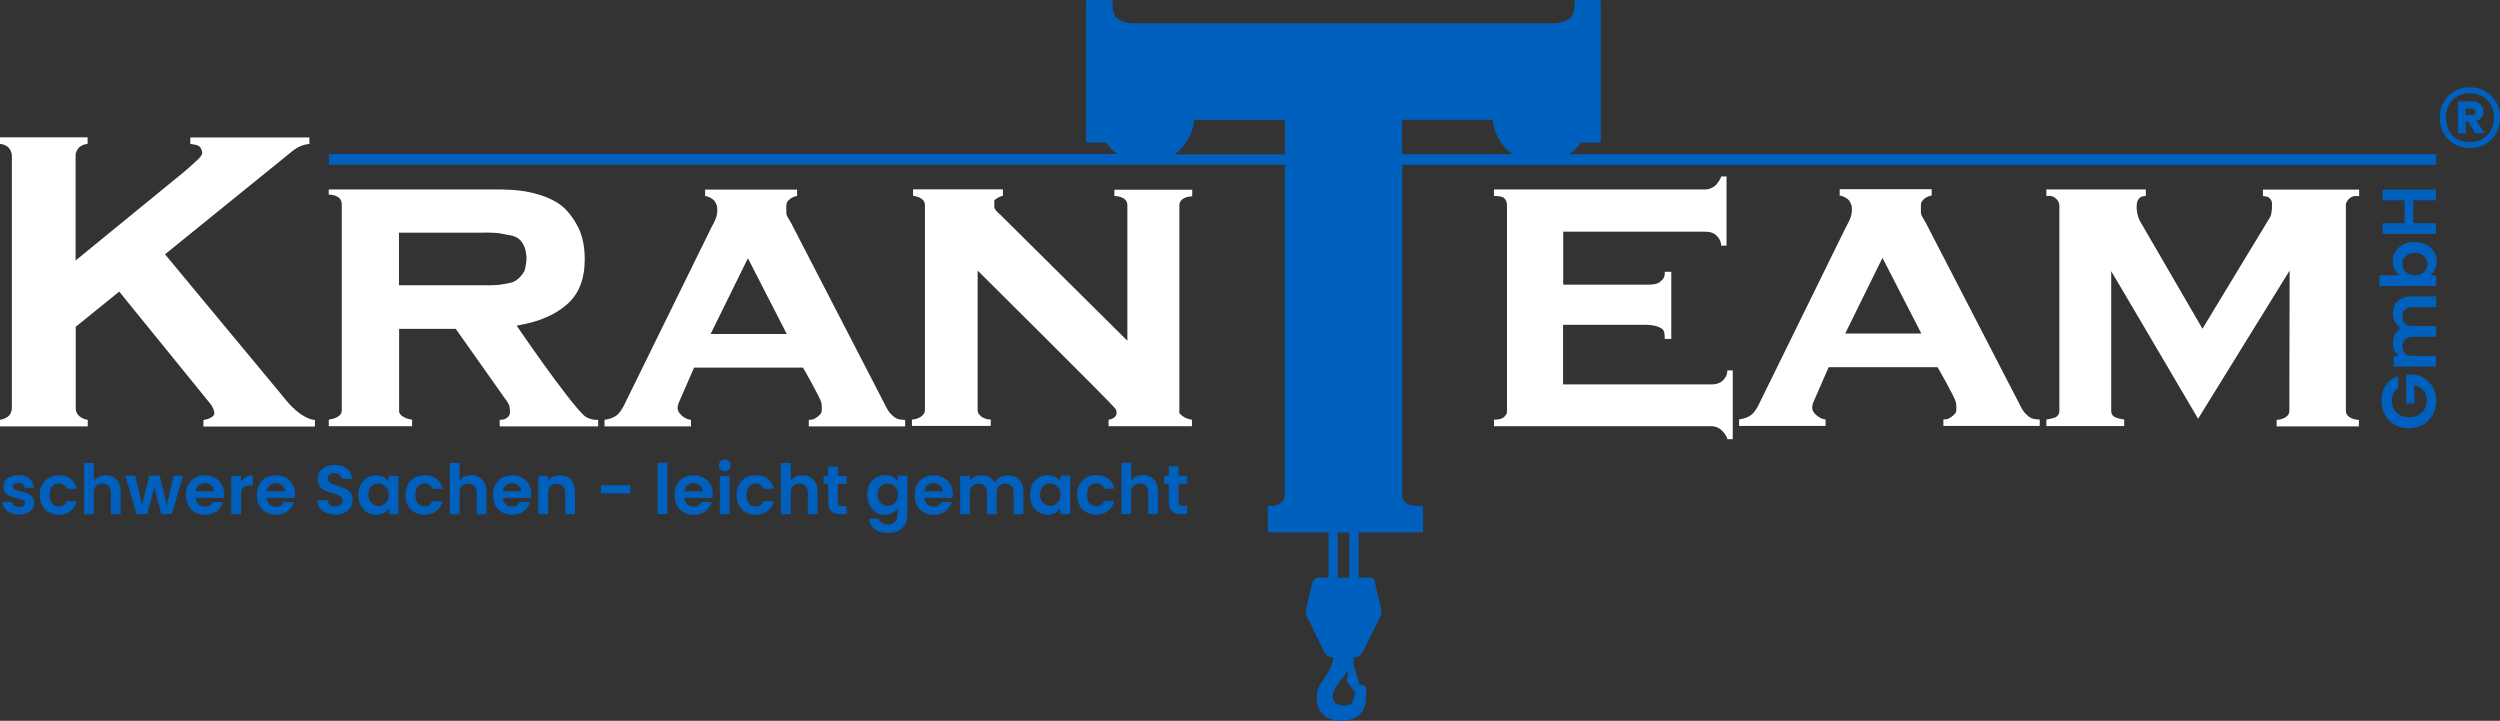 <svg xmlns="http://www.w3.org/2000/svg" id="Ebene_2" data-name="Ebene 2" viewBox="0 0 176.96 51.02"><rect x="0" y="0" width="176.96" height="51.02" fill="#333333" stroke="none"/><defs><style>      .cls-1 {        fill: #0060bd;      }      .cls-2 {        fill: #fff;      }    </style></defs><g id="Ebene_3" data-name="Ebene 3"><g><path class="cls-1" d="M107.04,10.91h-7.8v.02h7.83s-.02-.02-.03-.02Zm-23.88,0s-.02,.02-.03,.02h7.82v-.02h-7.79Z"></path><path class="cls-1" d="M172.38,10.91h-61.27c.3-.22,.56-.49,.78-.81h1.32c.05,0,.1-.05,.1-.1V.1c0-.06-.05-.1-.1-.1h-1.66c-.06,0-.11,.05-.1,.11,.04,.65-.09,1.04-.41,1.24-.33,.19-.66,.3-1,.3h-29.87c-.34,0-.69-.1-1.01-.3-.31-.19-.44-.59-.41-1.24,0-.06-.04-.11-.1-.11h-1.67c-.05,0-.1,.04-.1,.1V9.99c0,.05,.05,.1,.1,.1h1.32c.21,.32,.48,.59,.78,.81H23.33s-.05,.03-.05,.06v.65s.02,.05,.05,.05H90.94v23.27c0,.3-.08,.52-.25,.65-.24,.2-.51,.26-.83,.22-.07-.02-.12,.03-.12,.1v1.67c0,.06,.05,.11,.1,.11h4.2v3.2h-.65c-.23,0-.45,.17-.51,.41l-.45,1.89c-.03,.15,0,.29,.05,.41l1.24,2.53c.12,.24,.36,.4,.62,.41v.02s.02,.09,.03,.12c0,0,0,.02,0,.03-.05,.21-.18,.62-.41,.98-.06,.09-.13,.19-.19,.28-.28,.39-.57,.79-.57,1.4,0,.39,.12,1.66,1.76,1.66,1.19,0,1.66-.73,1.7-1.36,.02-.21,.02-.32,.03-.41,.02-.09,.02-.16,.03-.3,0-.16-.03-.28-.11-.37-.08-.08-.19-.12-.35-.12h-.03l-.41-1.38h0s-.02-.08-.02-.08c.02-.12,.02-.22,0-.29,0-.02,0-.04-.02-.06,.02-.03,.03-.07,.03-.11v-.02h.02c.27,0,.53-.16,.65-.4l1.25-2.54c.06-.12,.08-.27,.05-.41l-.49-2.06c-.03-.14-.15-.23-.29-.23h-.83v-3.2h4.47c.05,0,.09-.05,.09-.11v-1.66c0-.06-.05-.1-.11-.1-1.22,.06-1.37-.41-1.37-.88V11.67h73.14s.05-.02,.05-.06v-.64s-.02-.06-.05-.06Zm-87.85-2.42h6.42v2.45h-7.82s.02-.02,.03-.02c.77-.57,1.28-1.46,1.37-2.42Zm10.16,29.2h.82v3.2h-.82v-3.2Zm1.25,11.31c-.05,.14-.09,.3-.12,.42-.05,.29-.14,.52-.65,.52s-.82-.2-.83-.74c0-.33,.39-.83,.76-1.31l.23-.3s0,0,.02,0c.02,0,.02,.02,.02,.02l.02,.07,.04,.14s0,.06-.02,.09l-.02,.03c-.09,.12-.09,.27,0,.38l.37,.47,.17,.22Zm3.3-38.07v-2.45h6.42c.09,.96,.6,1.85,1.38,2.42,0,0,.02,.02,.03,.02h-7.83Z"></path><path class="cls-1" d="M169.78,27.48c-.16,.09-.28,.21-.36,.36-.08,.15-.12,.33-.12,.53,0,.22,.05,.42,.15,.6,.1,.17,.25,.31,.43,.41,.19,.1,.41,.15,.65,.15s.47-.05,.66-.15c.19-.1,.33-.24,.43-.42,.1-.18,.15-.38,.15-.62,0-.29-.08-.53-.23-.71-.15-.18-.37-.31-.64-.36v1.3h-.58v-2.05h.66c.26,.05,.51,.16,.73,.33,.22,.17,.4,.38,.54,.64s.2,.56,.2,.88c0,.37-.08,.7-.25,.99s-.39,.53-.69,.7c-.29,.17-.63,.25-1,.25s-.71-.08-1-.25c-.3-.17-.52-.4-.69-.7-.16-.3-.25-.62-.25-.99,0-.43,.1-.8,.31-1.11,.21-.31,.5-.53,.88-.65v.87Zm-.06-6.16c.23-.23,.54-.34,.95-.34h1.77v.76h-1.66c-.24,0-.42,.06-.54,.18-.12,.12-.19,.28-.19,.49s.06,.37,.19,.49c.12,.12,.31,.18,.54,.18h1.66v.76h-1.66c-.24,0-.42,.06-.54,.18-.12,.12-.19,.28-.19,.49s.06,.38,.19,.5c.12,.12,.31,.18,.54,.18h1.66v.76h-3.01v-.76h.36c-.13-.1-.23-.22-.3-.38-.07-.15-.11-.32-.11-.51,0-.24,.05-.45,.15-.63,.1-.18,.24-.33,.43-.43-.17-.1-.31-.24-.42-.43-.11-.19-.16-.39-.16-.61,0-.37,.11-.67,.34-.89Zm-.21-2.23c-.09-.17-.14-.37-.14-.59,0-.26,.06-.49,.19-.7,.13-.21,.31-.37,.54-.49,.23-.12,.5-.18,.81-.18s.58,.06,.82,.18c.24,.12,.42,.29,.55,.49,.13,.21,.2,.44,.2,.7,0,.22-.04,.42-.13,.59s-.2,.3-.34,.4h.43v.76h-4.02v-.76h1.45c-.14-.1-.26-.23-.35-.4Zm.94-1.08c-.13,.07-.23,.17-.3,.29-.07,.12-.1,.25-.1,.39s.04,.27,.11,.39,.17,.22,.31,.29c.13,.07,.29,.11,.47,.11s.34-.04,.47-.11c.13-.07,.24-.17,.31-.29s.11-.25,.11-.39-.04-.27-.11-.39c-.07-.12-.18-.22-.31-.29-.13-.07-.29-.11-.48-.11s-.34,.04-.47,.11Zm-1.81-4.59h3.79v.76h-1.61v1.62h1.61v.76h-3.79v-.76h1.56v-1.62h-1.56v-.76Zm7.29-6.96c.32,.19,.57,.44,.76,.77s.27,.69,.27,1.1-.09,.77-.27,1.1c-.18,.33-.43,.59-.76,.77-.32,.19-.69,.28-1.09,.28s-.78-.09-1.11-.28c-.32-.19-.57-.44-.76-.77-.18-.33-.27-.7-.27-1.1s.09-.77,.27-1.1,.43-.58,.76-.77c.32-.19,.69-.28,1.11-.28s.77,.09,1.09,.28Zm.13,3.12c.31-.32,.47-.74,.47-1.25s-.16-.93-.47-1.25c-.31-.32-.72-.48-1.23-.48s-.92,.16-1.23,.48c-.31,.32-.46,.74-.46,1.25s.15,.93,.46,1.25c.3,.32,.71,.48,1.23,.48s.91-.16,1.23-.48Zm-.41-1.27c-.09,.12-.21,.2-.36,.25l.59,.87h-.66s-.51-.83-.51-.83h-.18v.84h-.55v-2.26h1.01c.24,0,.43,.06,.57,.19,.14,.13,.22,.3,.22,.52,0,.17-.04,.31-.13,.43Zm-1.12-.16h.43c.08,0,.14-.02,.19-.06,.05-.04,.08-.1,.08-.18s-.03-.13-.08-.17c-.05-.04-.12-.06-.19-.06h-.43v.47Z"></path><path class="cls-1" d="M.76,36.32c-.18-.08-.32-.19-.42-.33-.1-.14-.16-.29-.17-.46H.86c.01,.1,.06,.19,.15,.26,.09,.07,.2,.1,.34,.1s.23-.03,.31-.08c.07-.05,.11-.12,.11-.2,0-.09-.05-.15-.13-.2-.09-.04-.23-.09-.43-.14-.2-.05-.37-.1-.5-.15-.13-.05-.24-.13-.33-.24-.09-.11-.14-.25-.14-.44,0-.15,.04-.29,.13-.41,.09-.12,.21-.22,.37-.29,.16-.07,.35-.11,.57-.11,.32,0,.58,.08,.78,.24,.19,.16,.3,.38,.32,.66h-.66c0-.11-.05-.19-.14-.26s-.19-.1-.32-.1c-.12,0-.22,.02-.29,.07-.07,.05-.1,.11-.1,.19,0,.09,.05,.16,.14,.21,.09,.05,.23,.1,.43,.14,.2,.05,.36,.1,.49,.15,.13,.05,.24,.13,.33,.24,.09,.11,.14,.25,.14,.43,0,.16-.04,.3-.13,.42-.09,.12-.21,.22-.37,.29-.16,.07-.35,.11-.57,.11s-.42-.04-.6-.12Zm2.23-2.02c.11-.21,.27-.37,.48-.49s.44-.17,.7-.17c.34,0,.62,.08,.84,.25,.22,.17,.37,.41,.44,.71h-.74c-.04-.12-.11-.21-.2-.28-.09-.07-.21-.1-.35-.1-.2,0-.35,.07-.47,.21s-.17,.34-.17,.61,.06,.46,.17,.6,.27,.21,.47,.21c.28,0,.46-.12,.54-.37h.74c-.08,.29-.22,.53-.45,.7-.22,.17-.5,.26-.83,.26-.26,0-.49-.06-.7-.17s-.36-.28-.48-.49-.17-.46-.17-.74,.06-.53,.17-.74Zm5.04-.53c.16,.09,.29,.22,.38,.4,.09,.18,.13,.39,.13,.63v1.6h-.69v-1.5c0-.22-.05-.38-.16-.5-.11-.12-.26-.17-.44-.17s-.34,.06-.45,.17c-.11,.12-.16,.28-.16,.5v1.5h-.69v-3.63h.69v1.25c.09-.12,.21-.21,.35-.28,.15-.07,.31-.1,.49-.1,.21,0,.39,.04,.55,.13Zm4.93-.1l-.8,2.72h-.74l-.5-1.9-.5,1.9h-.75l-.8-2.72h.7l.48,2.07,.52-2.07h.73l.51,2.07,.48-2.07h.66Zm2.88,1.57h-1.99c.02,.2,.09,.35,.21,.46,.12,.11,.27,.17,.45,.17,.26,0,.44-.11,.54-.33h.74c-.08,.26-.23,.48-.45,.65-.22,.17-.5,.25-.82,.25-.26,0-.5-.06-.7-.17s-.37-.28-.49-.49c-.12-.21-.17-.46-.17-.74s.06-.53,.17-.74c.11-.21,.27-.38,.48-.49,.21-.11,.44-.17,.71-.17s.49,.06,.69,.17c.2,.11,.36,.27,.48,.47s.17,.44,.17,.7c0,.1,0,.19-.02,.27Zm-.69-.46c0-.18-.07-.32-.19-.42s-.28-.16-.46-.16c-.17,0-.31,.05-.43,.15-.12,.1-.19,.25-.21,.43h1.29Zm2.25-1.02c.14-.08,.31-.12,.49-.12v.72h-.18c-.22,0-.38,.05-.49,.15-.11,.1-.16,.28-.16,.53v1.36h-.69v-2.72h.69v.42c.09-.14,.2-.26,.35-.34Zm3.46,1.48h-1.99c.02,.2,.09,.35,.21,.46,.12,.11,.27,.17,.45,.17,.26,0,.44-.11,.54-.33h.74c-.08,.26-.23,.48-.45,.65-.22,.17-.5,.25-.82,.25-.26,0-.5-.06-.7-.17s-.37-.28-.49-.49c-.12-.21-.17-.46-.17-.74s.06-.53,.17-.74c.11-.21,.27-.38,.48-.49,.21-.11,.44-.17,.71-.17s.49,.06,.69,.17c.2,.11,.36,.27,.48,.47s.17,.44,.17,.7c0,.1,0,.19-.02,.27Zm-.69-.46c0-.18-.07-.32-.19-.42s-.28-.16-.46-.16c-.17,0-.31,.05-.43,.15-.12,.1-.19,.25-.21,.43h1.29Zm2.92,1.53c-.19-.08-.34-.2-.45-.35s-.17-.34-.17-.55h.74c0,.14,.06,.25,.15,.33s.21,.12,.37,.12,.29-.04,.38-.12c.09-.08,.14-.18,.14-.3,0-.1-.03-.19-.09-.25-.06-.07-.14-.12-.23-.15-.09-.04-.22-.08-.39-.13-.22-.07-.4-.13-.54-.19-.14-.06-.26-.16-.36-.29s-.15-.3-.15-.52c0-.2,.05-.38,.15-.53,.1-.15,.24-.27,.43-.35,.18-.08,.39-.12,.63-.12,.35,0,.64,.09,.86,.26s.34,.41,.37,.72h-.76c0-.12-.06-.22-.15-.29s-.22-.12-.37-.12c-.13,0-.24,.03-.32,.1-.08,.07-.12,.17-.12,.3,0,.09,.03,.17,.09,.23,.06,.06,.14,.11,.23,.15,.09,.04,.22,.08,.38,.13,.22,.07,.4,.13,.54,.2,.14,.07,.26,.16,.36,.29,.1,.13,.15,.3,.15,.52,0,.18-.05,.35-.14,.51s-.23,.28-.42,.38-.4,.14-.65,.14c-.24,0-.45-.04-.65-.12Zm2.44-2.01c.11-.21,.26-.38,.45-.49,.19-.11,.4-.17,.63-.17,.2,0,.38,.04,.53,.12s.27,.19,.37,.31v-.39h.69v2.72h-.69v-.4c-.09,.13-.21,.23-.37,.32s-.33,.13-.54,.13c-.23,0-.44-.06-.63-.18-.19-.12-.34-.28-.45-.5-.11-.21-.16-.46-.16-.74s.05-.52,.16-.73Zm1.88,.31c-.07-.12-.15-.21-.27-.28s-.23-.1-.36-.1-.25,.03-.35,.09c-.11,.06-.2,.15-.26,.27-.07,.12-.1,.26-.1,.42s.03,.31,.1,.43,.16,.22,.27,.28c.11,.07,.23,.1,.35,.1s.25-.03,.36-.1,.2-.16,.27-.28,.1-.26,.1-.43-.03-.31-.1-.43Zm1.46-.31c.11-.21,.27-.37,.48-.49,.2-.12,.44-.17,.7-.17,.34,0,.62,.08,.84,.25,.22,.17,.37,.41,.44,.71h-.74c-.04-.12-.11-.21-.2-.28-.09-.07-.21-.1-.35-.1-.2,0-.35,.07-.47,.21-.11,.14-.17,.34-.17,.61s.06,.46,.17,.6c.11,.14,.27,.21,.47,.21,.28,0,.46-.12,.55-.37h.74c-.08,.29-.22,.53-.45,.7-.22,.17-.5,.26-.83,.26-.26,0-.49-.06-.7-.17-.2-.12-.36-.28-.48-.49-.11-.21-.17-.46-.17-.74s.06-.53,.17-.74Zm5.04-.53c.16,.09,.29,.22,.38,.4,.09,.18,.14,.39,.14,.63v1.6h-.69v-1.5c0-.22-.05-.38-.16-.5-.11-.12-.26-.17-.44-.17s-.34,.06-.45,.17c-.11,.12-.16,.28-.16,.5v1.5h-.69v-3.63h.69v1.25c.09-.12,.21-.21,.35-.28,.15-.07,.31-.1,.49-.1,.21,0,.39,.04,.55,.13Zm3.67,1.47h-1.99c.02,.2,.09,.35,.21,.46,.12,.11,.27,.17,.45,.17,.26,0,.44-.11,.54-.33h.74c-.08,.26-.23,.48-.45,.65-.22,.17-.5,.25-.82,.25-.26,0-.5-.06-.7-.17-.21-.12-.37-.28-.49-.49s-.17-.46-.17-.74,.06-.53,.17-.74c.11-.21,.27-.38,.48-.49,.21-.11,.44-.17,.71-.17s.49,.06,.69,.17c.2,.11,.36,.27,.48,.47s.17,.44,.17,.7c0,.1,0,.19-.02,.27Zm-.69-.46c0-.18-.07-.32-.19-.42-.12-.11-.28-.16-.46-.16-.17,0-.31,.05-.43,.15-.12,.1-.19,.25-.21,.43h1.29Zm3.51-.84c.2,.2,.3,.49,.3,.86v1.6h-.69v-1.5c0-.22-.05-.38-.16-.5-.11-.12-.26-.17-.44-.17s-.34,.06-.45,.17c-.11,.12-.16,.28-.16,.5v1.5h-.69v-2.72h.69v.34c.09-.12,.21-.21,.35-.28,.14-.07,.3-.1,.47-.1,.32,0,.59,.1,.79,.31Zm4.21,.41v.58h-2.08v-.58h2.08Zm2.63-1.59v3.63h-.69v-3.63h.69Zm3.19,2.48h-1.99c.02,.2,.09,.35,.21,.46,.12,.11,.27,.17,.45,.17,.26,0,.44-.11,.54-.33h.74c-.08,.26-.23,.48-.45,.65-.22,.17-.5,.25-.82,.25-.26,0-.5-.06-.7-.17s-.37-.28-.49-.49c-.12-.21-.17-.46-.17-.74s.06-.53,.17-.74c.11-.21,.27-.38,.48-.49,.21-.11,.44-.17,.71-.17s.49,.06,.69,.17c.2,.11,.36,.27,.48,.47s.17,.44,.17,.7c0,.1,0,.19-.02,.27Zm-.69-.46c0-.18-.07-.32-.19-.42s-.28-.16-.46-.16c-.17,0-.31,.05-.43,.15-.12,.1-.19,.25-.21,.43h1.29Zm1.26-1.54c-.08-.08-.12-.17-.12-.29s.04-.21,.12-.29c.08-.08,.18-.12,.3-.12s.22,.04,.3,.12c.08,.08,.12,.17,.12,.29s-.04,.21-.12,.29-.18,.12-.3,.12-.22-.04-.3-.12Zm.64,.44v2.72h-.69v-2.72h.69Zm.67,.62c.11-.21,.27-.37,.48-.49s.44-.17,.7-.17c.34,0,.62,.08,.84,.25,.22,.17,.37,.41,.44,.71h-.74c-.04-.12-.11-.21-.2-.28-.09-.07-.21-.1-.35-.1-.2,0-.35,.07-.47,.21s-.17,.34-.17,.61,.06,.46,.17,.6,.27,.21,.47,.21c.28,0,.46-.12,.55-.37h.74c-.07,.29-.22,.53-.45,.7-.22,.17-.5,.26-.83,.26-.26,0-.49-.06-.7-.17s-.36-.28-.48-.49-.17-.46-.17-.74,.06-.53,.17-.74Zm5.04-.53c.16,.09,.29,.22,.38,.4,.09,.18,.14,.39,.14,.63v1.6h-.69v-1.5c0-.22-.05-.38-.16-.5-.11-.12-.26-.17-.44-.17s-.34,.06-.45,.17c-.11,.12-.16,.28-.16,.5v1.5h-.69v-3.63h.69v1.25c.09-.12,.21-.21,.35-.28,.15-.07,.31-.1,.49-.1,.21,0,.39,.04,.55,.13Zm1.96,.47v1.32c0,.09,.02,.16,.07,.2,.04,.04,.12,.06,.22,.06h.32v.58h-.43c-.58,0-.87-.28-.87-.84v-1.31h-.32v-.56h.32v-.67h.69v.67h.61v.56h-.61Zm3.87-.49c.15,.08,.28,.18,.36,.31v-.39h.69v2.74c0,.25-.05,.48-.15,.68-.1,.2-.25,.36-.46,.47s-.45,.17-.74,.17c-.39,0-.7-.09-.95-.27-.25-.18-.39-.43-.42-.74h.68c.04,.12,.11,.22,.23,.3,.12,.07,.26,.11,.43,.11,.2,0,.36-.06,.49-.18,.12-.12,.19-.3,.19-.54v-.42c-.09,.13-.21,.23-.37,.32-.16,.09-.33,.13-.53,.13-.23,0-.44-.06-.63-.18-.19-.12-.34-.28-.45-.5-.11-.21-.16-.46-.16-.74s.05-.52,.16-.73c.11-.21,.26-.38,.45-.49,.19-.11,.4-.17,.63-.17,.2,0,.38,.04,.54,.12Zm.27,.85c-.07-.12-.15-.21-.27-.28s-.23-.1-.36-.1-.25,.03-.35,.09c-.11,.06-.2,.15-.26,.27-.07,.12-.1,.26-.1,.42s.03,.31,.1,.43,.16,.22,.27,.28c.11,.07,.23,.1,.35,.1s.25-.03,.36-.1,.2-.16,.27-.28,.1-.26,.1-.43-.03-.31-.1-.43Zm3.97,.64h-1.99c.02,.2,.09,.35,.21,.46,.12,.11,.27,.17,.45,.17,.26,0,.44-.11,.54-.33h.74c-.08,.26-.23,.48-.45,.65-.22,.17-.5,.25-.82,.25-.26,0-.5-.06-.7-.17-.21-.12-.37-.28-.49-.49s-.17-.46-.17-.74,.06-.53,.17-.74c.11-.21,.27-.38,.48-.49,.21-.11,.44-.17,.71-.17s.49,.06,.69,.17c.2,.11,.36,.27,.48,.47s.17,.44,.17,.7c0,.1,0,.19-.02,.27Zm-.69-.46c0-.18-.07-.32-.19-.42-.12-.11-.28-.16-.46-.16-.17,0-.31,.05-.43,.15-.12,.1-.19,.25-.21,.43h1.29Zm5.4-.84c.2,.2,.31,.49,.31,.86v1.6h-.69v-1.5c0-.21-.05-.38-.16-.49s-.26-.17-.44-.17-.33,.06-.44,.17c-.11,.11-.16,.28-.16,.49v1.5h-.69v-1.5c0-.21-.05-.38-.16-.49-.11-.11-.26-.17-.44-.17s-.34,.06-.45,.17c-.11,.11-.16,.28-.16,.49v1.5h-.69v-2.72h.69v.33c.09-.11,.2-.2,.34-.27,.14-.07,.29-.1,.46-.1,.21,0,.4,.04,.57,.13,.17,.09,.3,.22,.39,.39,.09-.16,.22-.28,.39-.38,.17-.09,.35-.14,.55-.14,.33,0,.6,.1,.81,.31Zm.95,.35c.11-.21,.26-.38,.45-.49,.19-.11,.4-.17,.63-.17,.2,0,.38,.04,.53,.12,.15,.08,.27,.19,.37,.31v-.39h.69v2.72h-.69v-.4c-.09,.13-.21,.23-.37,.32-.16,.08-.33,.13-.54,.13-.23,0-.44-.06-.63-.18-.19-.12-.34-.28-.45-.5-.11-.21-.16-.46-.16-.74s.05-.52,.16-.73Zm1.88,.31c-.07-.12-.15-.21-.27-.28s-.23-.1-.36-.1-.25,.03-.35,.09c-.11,.06-.2,.15-.26,.27-.07,.12-.1,.26-.1,.42s.03,.31,.1,.43,.16,.22,.27,.28c.11,.07,.23,.1,.35,.1s.25-.03,.36-.1,.2-.16,.27-.28,.1-.26,.1-.43-.03-.31-.1-.43Zm1.46-.31c.11-.21,.27-.37,.48-.49s.44-.17,.7-.17c.34,0,.62,.08,.84,.25,.22,.17,.37,.41,.44,.71h-.74c-.04-.12-.11-.21-.2-.28-.09-.07-.21-.1-.35-.1-.2,0-.35,.07-.47,.21s-.17,.34-.17,.61,.06,.46,.17,.6,.27,.21,.47,.21c.28,0,.46-.12,.54-.37h.74c-.08,.29-.22,.53-.45,.7-.22,.17-.5,.26-.83,.26-.26,0-.49-.06-.7-.17s-.36-.28-.48-.49-.17-.46-.17-.74,.06-.53,.17-.74Zm5.04-.53c.16,.09,.29,.22,.38,.4,.09,.18,.13,.39,.13,.63v1.6h-.69v-1.5c0-.22-.05-.38-.16-.5-.11-.12-.26-.17-.44-.17s-.34,.06-.45,.17c-.11,.12-.16,.28-.16,.5v1.5h-.69v-3.63h.69v1.25c.09-.12,.21-.21,.35-.28,.15-.07,.31-.1,.49-.1,.21,0,.39,.04,.55,.13Zm1.96,.47v1.32c0,.09,.02,.16,.07,.2,.04,.04,.12,.06,.22,.06h.32v.58h-.43c-.58,0-.87-.28-.87-.84v-1.31h-.32v-.56h.32v-.67h.69v.67h.61v.56h-.61Z"></path><path class="cls-2" d="M63.18,29.41c-.06-.05-.19-.14-.38-.46l-6.8-13.16c-.15-.28-.34-.51-.34-.7,0-.28,0-.19,0-.56,0-.29,.3-.48,.34-.5s.21-.15,.42-.15v-.46s-6.51,0-6.51,0v.46c.25,0,.57,.23,.63,.3s.22,.31,.23,.53,.01,.33-.05,.59-.23,.54-.38,.83l-6.19,12.6c-.13,.24-.22,.38-.35,.53-.23,.26-.61,.4-1.01,.46v.46h6.12v-.46c-.51-.04-.86-.52-.88-.57-.03-.09-.16-.29,.07-.77l1.03-2.36h7.71s1.24,2.15,1.3,2.5,.02,.64,0,.69c-.05,.11-.28,.33-.5,.44-.09,.05-.3,.07-.39,.07v.46h6.82v-.46c-.55,0-.71-.14-.9-.31Zm-12.88-5.77l2.64-5.36,2.75,5.36h-5.39Zm33.15,5.51c0,.11,.35,.49,.92,.56v.46h-5.9v-.46c.36-.05,.53-.27,.54-.33,0-.06,.1-.22-.08-.48-.17-.26-9.73-9.75-9.73-9.75v9.95s0,0,0,.01c0,.02,.01,.04,.02,.06,0,.02,.02,.05,.03,.07,.03,.06,.07,.11,.11,.15,.16,.18,.39,.26,.62,.3,0,0,.01,0,.02,0,.02,0,.11,0,.13,0v.46h-5.58v-.46s.1,0,.12,0c.24-.04,.47-.12,.64-.3,.08-.08,.16-.22,.16-.33V14.51c0-.42-.45-.6-.84-.65v-.46h6.36v.46c-.14,0-.61,.25-.61,.35,0,.19,0,.26,0,.48,0,.09,.19,.31,.47,.55l8.95,8.88V14.51c0-.16-.06-.32-.23-.44,0,0-.02-.02-.03-.02-.12-.08-.3-.14-.54-.17-.01,0-.03,0-.04,0-.02,0-.05,0-.08,0v-.45h5.51v.46c-.39,.02-.63,.13-.76,.27t0,0c-.09,.09-.14,.21-.15,.33h0s0,0,0,0c0,0,0,14.56,0,14.67Zm-62.55-.15c-.46-.38-.77-.83-1.11-1.23l-8.11-9.77,8.9-7.21c.44-.37,.83-.56,1.32-.6v-.46H13.47v.46c.27,.03,.51,.08,.61,.15s.23,.25,.23,.48c0,.17-.15,.33-.39,.55-.21,.2-.5,.46-.86,.77l-7.71,6.3v-7.44c0-.23,.15-.52,.36-.65,.15-.09,.25-.13,.49-.17v-.46H0v.46c.51,.07,.8,.35,.84,.82V28.91c-.03,.28-.12,.68-.84,.81v.46H6.21v-.46c-.65-.11-.85-.52-.85-.81v-5.78l3.08-2.49,6.31,7.77c.4,.45,.42,.75,.42,.87,0,.17-.33,.39-.77,.45v.46s7.89,0,7.89,0v-.46c-.49-.05-.95-.35-1.38-.71ZM166.05,14.41v14.7c0,.31,.36,.58,.9,.61h.02v.46h-5.82v-.46c.54-.03,.9-.3,.9-.61v-.86s.02-9.1,.02-9.1l-6.48,10.49-3.98-6.77-2.17-3.68v9.91s0,0,0,.01c0,.27,.24,.41,.29,.44,0,0,.01,0,.02,0,.15,.06,.46,.13,.61,.15v.46h-5.51v-.46c.14-.02,.46-.09,.61-.15,0,0,.01,0,.02,0,.05-.02,.29-.17,.29-.44h0s0-14.56,0-14.56c0-.3-.26-.58-.53-.66-.13-.04-.18-.02-.39-.02v-.46h7.04v.46c-.07,0-.21,.02-.3,.05-.03,0-.06,.02-.08,.04-.09,.07-.23,.21-.25,.44-.03,.24-.03,.38,.02,.66,.03,.19,.12,.46,.23,.65l.09,.15,4.3,7.41,1.21-2,3.6-5.94s.01-.02,.02-.04c.02-.08,.04-.16,.05-.23,.02-.13,.03-.23,.04-.32,0-.09,0-.17,0-.27,0-.02,0-.05,0-.08,0-.04-.01-.08-.02-.11,0,0,0,0,0-.01,0-.03-.02-.06-.04-.09-.01-.02-.02-.05-.04-.07-.01-.02-.02-.04-.04-.05-.01-.02-.02-.03-.04-.04-.03-.03-.05-.05-.08-.06-.07-.05-.28-.08-.38-.08v-.46h6.81v.46s0,0,0,0c-.01,0-.02,0-.04,0-.21,0-.26-.02-.39,.02-.09,.03-.18,.08-.25,.14-.1,.08-.18,.19-.23,.3,0,.02-.01,.05-.01,.08Zm-22.56,14.97c-.06-.05-.19-.14-.38-.46l-6.8-13.16c-.15-.28-.34-.51-.34-.7,0-.28,0-.19,0-.56,0-.29,.3-.48,.34-.5s.21-.15,.42-.15v-.46s-6.51,0-6.51,0v.46c.25,0,.57,.23,.63,.3s.22,.31,.23,.53,.01,.33-.05,.59-.23,.54-.38,.83l-6.19,12.6c-.13,.24-.22,.38-.35,.53-.23,.26-.61,.4-1.01,.46v.46h6.12v-.46c-.51-.04-.86-.52-.88-.57-.03-.09-.16-.29,.07-.77l1.03-2.36h7.71s1.24,2.15,1.3,2.5,.02,.64,0,.69c-.05,.11-.28,.33-.5,.44-.09,.05-.3,.07-.39,.07v.46h6.82v-.46c-.55,0-.71-.14-.9-.31Zm-12.88-5.77l2.64-5.36,2.75,5.36h-5.39Zm-7.96,2.58v4.9h-.38c-.03-.22-.29-.52-.34-.57-.05-.05-.28-.31-.71-.35-.03,0-.06,0-.09,0h0s-.08,0-.12,0h-15.26v-.46c.13,0,.4-.03,.53-.08,.08-.03,.15-.07,.21-.14,.18-.2,.17-.26,.18-.33V14.54c0-.24-.08-.43-.24-.55-.11-.09-.46-.12-.68-.12v-.46h14.93c.49,0,.75-.29,.81-.35,.05-.06,.3-.36,.34-.57h.38v4.9h-.38c-.01-.25-.06-.4-.25-.63-.16-.2-.41-.36-.9-.36h-10.03v3.75h5.83c.46,0,.89-.01,1.1-.27,.04-.05,.28-.16,.26-.64h.46v4.75h-.46c-.02-.47-.02-.62-.28-.77-.26-.15-.63-.23-1.09-.23h-5.83v4.22h10.36s.06,0,.09,0h.04c.49,0,.74-.17,.9-.36,.18-.23,.23-.38,.24-.63h.38Zm-94.4,2.95v-5.86h4.01s3.47,4.91,3.47,4.91c.18,.24,.32,.41,.35,.7,.01,.11,.03,.32,0,.42-.04,.14-.12,.23-.3,.33-.12,.07-.2,.06-.41,.08v.46h6.97v-.46c-.17,0-.33,0-.51-.06-.23-.07-.36-.13-.49-.25-1.24-1.17-4.77-6.36-4.77-6.36l.21-.04c1.41-.25,2.56-.75,3.38-1.49,.82-.72,1.23-1.79,1.23-3.16,0-.9-.16-1.67-.47-2.28-.31-.61-.78-1.27-1.36-1.66-.59-.39-1.27-.64-2.1-.82-.84-.18-1.82-.19-2.4-.19h-11.79v.36c.78,.04,.92,.4,.92,.71,0,.74,0,14.42,0,14.59-.01,.26-.2,.37-.2,.37-.03,.02-.11,.08-.2,.12-.11,.05-.29,.11-.52,.15v.46h5.9v-.46h0c-.23-.04-.41-.09-.52-.15-.09-.05-.17-.1-.2-.12,0,0-.16-.1-.2-.3h0Zm7.37-9.03c-.52,.12-1.36,.08-2.15,.08h-5.23v-3.72h5.23c.78,0,1.56-.04,2.08,.08,.52,.12,.81,.1,1.12,.32,.31,.22,.41,.53,.48,.67,.06,.14,.12,.62,.12,.76,0,.18-.09,.72-.13,.83-.04,.11-.25,.46-.56,.68-.3,.22-.45,.2-.97,.31Z"></path></g></g></svg>